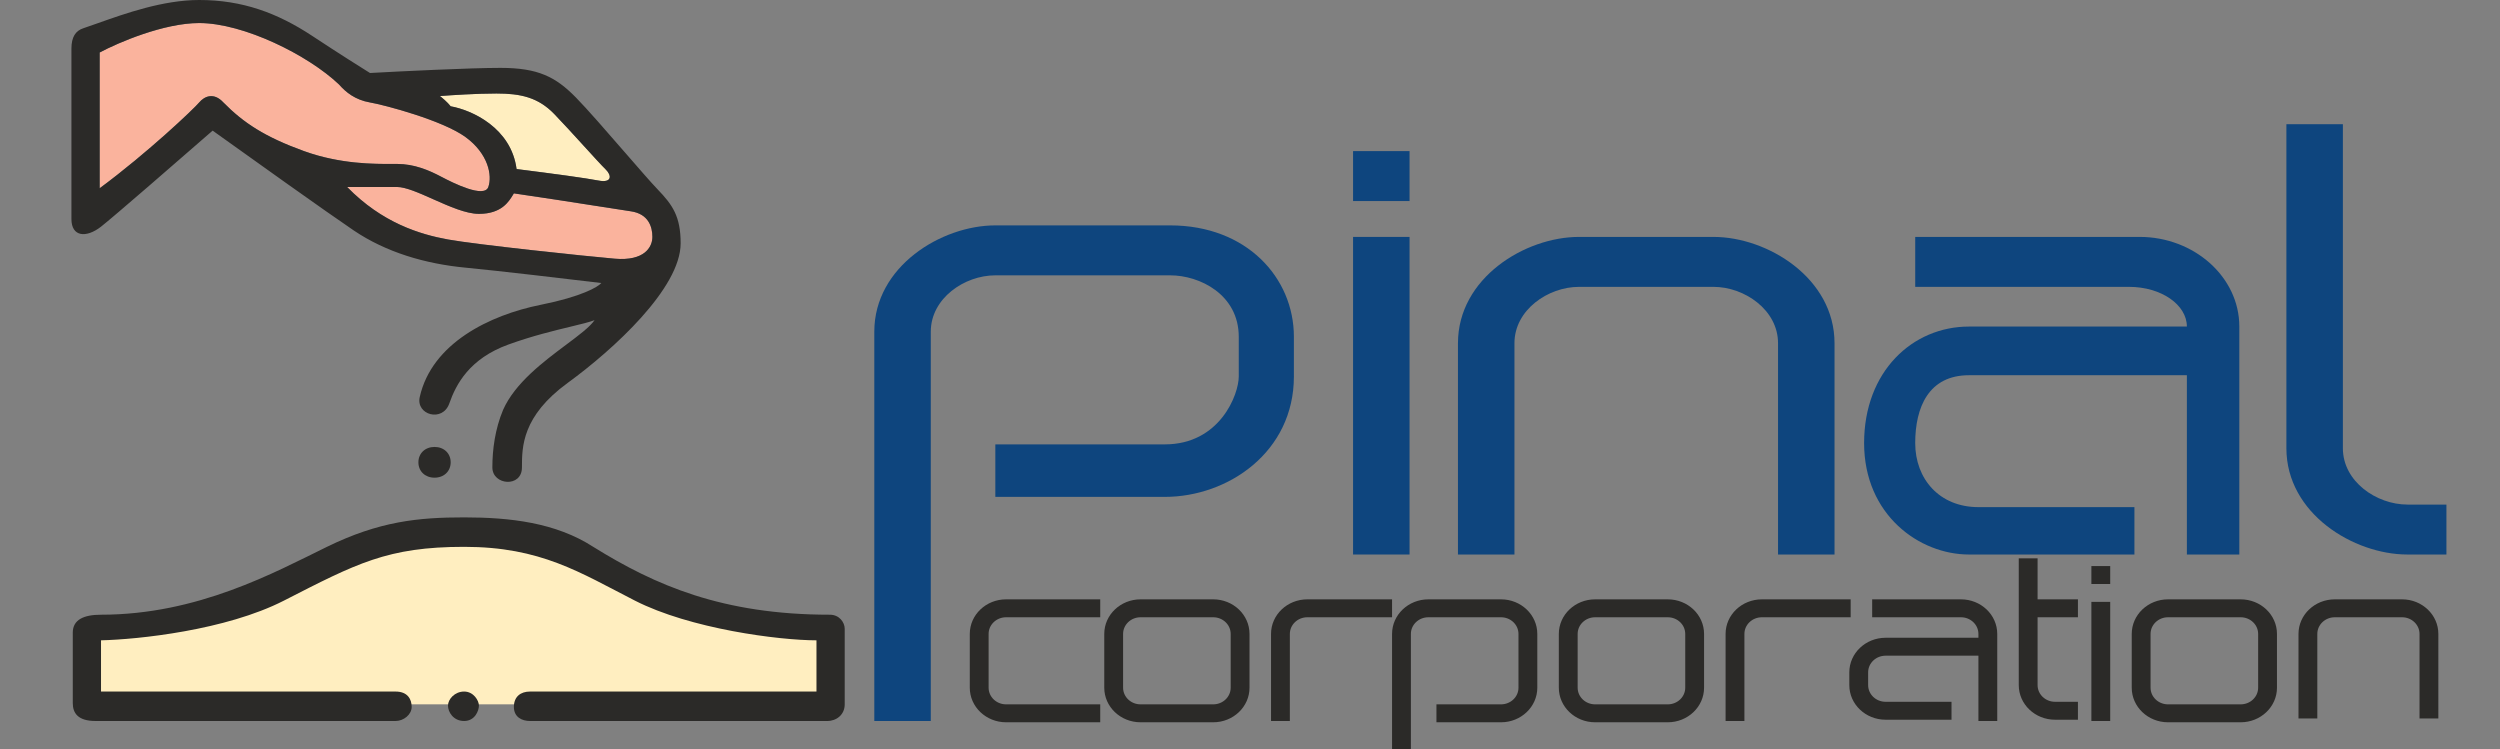 <svg xmlns="http://www.w3.org/2000/svg" width="911" height="273" viewBox="0 0 911 273" fill="none"><rect x="0" y="0" width="911" height="273" fill="#808080" stroke="none"/><path d="M126.488 68.134H144.62C151.481 68.134 165.693 77.934 174.514 77.934C183.335 77.934 185.785 72.8 187.256 70.467C203.428 72.8 223.52 76.067 229.891 77C236.262 77.934 237.732 82.6 237.732 86.334C237.732 90.067 234.792 95.2 224.01 94.267C213.229 93.334 173.534 89.134 163.243 87.267C152.951 85.4 139.23 81.2 126.488 68.134Z" fill="#FAB39D"></path><path d="M36.316 68.6V19.134C43.014 15.556 59.643 8.4 72.581 8.4C88.753 8.4 112.276 20.067 123.548 30.8C125.998 33.6 129.428 36.4 134.819 37.334C140.21 38.267 161.282 43.867 169.613 49.934C177.944 56 179.415 63.934 177.944 68.134C176.474 72.334 165.203 66.734 160.792 64.4C156.382 62.067 150.991 59.734 144.62 59.734C138.249 59.734 125.018 60.2 110.806 55.067C96.594 49.934 88.753 44.8 81.402 37.334C77.972 33.6 74.541 35 72.581 37.334C70.621 39.667 53.959 55.534 36.316 68.6Z" fill="#FAB39D"></path><path d="M160.309 34.998C161.126 35.62 163.054 37.238 164.23 38.731C172.071 40.131 186.283 46.664 188.243 61.598C202.945 63.465 213.236 64.865 218.137 65.798C223.037 66.731 223.037 63.931 220.587 61.598C218.137 59.264 207.845 47.598 201.965 41.531C196.084 35.465 189.713 34.065 180.892 34.065C173.835 34.065 164.23 34.687 160.309 34.998Z" fill="#FFEEC0"></path><path d="M33.383 256.664H302.918V230.064C290.829 230.376 260.576 227.731 236.269 214.664C205.885 198.331 189.713 192.731 167.17 192.731C144.627 192.731 120.124 203.464 97.582 214.664C75.039 225.864 52.496 229.598 31.913 229.598C31.913 243.038 32.893 253.242 33.383 256.664Z" fill="#FFEEC0"></path><path d="M152.464 168.467C152.464 165.2 154.915 162.867 158.345 162.867C161.776 162.867 164.226 165.2 164.226 168.467C164.226 171.733 161.776 174.067 158.345 174.067C154.915 174.067 152.464 171.733 152.464 168.467Z" fill="#2B2A28"></path><path d="M150.014 257.6C150.014 260.4 147.074 262.733 144.133 262.733H34.849C28.479 262.733 26.518 259.933 26.518 256.2V230.533C26.518 225.867 30.439 224 36.81 224C72.094 224 100.028 208.6 119.14 199.267C138.253 189.933 152.464 188.533 169.127 188.533C185.789 188.533 202.451 190.4 216.173 199.267C238.715 213.267 263.219 224 302.423 224C305.854 224 307.814 226.8 307.814 229.133V256.667C307.814 260.4 304.874 262.733 301.443 262.733H193.14C190.199 262.733 187.259 261.333 187.259 257.6C187.259 253.867 189.709 252 193.14 252H297.523V233.333C283.801 233.333 251.457 229.133 231.364 218.867C211.272 208.6 197.06 199.267 169.127 199.267C141.193 199.267 129.922 205.333 103.458 218.867C82.287 229.693 50.205 233.022 36.81 233.333V252H144.133C148.544 252 150.014 254.8 150.014 257.6Z" fill="#2B2A28"></path><path d="M163.246 257.133C163.246 254.8 165.696 252 169.127 252C172.557 252 174.517 255.267 174.517 257.133C174.517 259 173.047 262.733 169.127 262.733C165.206 262.733 163.246 259.467 163.246 257.133Z" fill="#2B2A28"></path><path fill-rule="evenodd" clip-rule="evenodd" d="M26.028 79.8C26.028 86.333 31.419 86.8 36.81 82.6C41.122 79.24 65.723 57.867 77.485 47.6C90.717 57.089 119.532 77.653 128.941 84C140.703 91.933 154.915 96.133 169.617 97.533C181.378 98.653 207.515 101.733 219.113 103.133C217.969 104.533 211.958 108.08 197.06 111.067C178.438 114.8 157.365 125.067 152.954 144.667C151.484 151.2 161.286 154 163.736 147C166.186 140 171.087 130.667 185.299 125.533C193.999 122.391 201.965 120.472 207.959 119.029C211.756 118.114 214.762 117.391 216.663 116.667C214.883 119.208 210.908 122.18 206.238 125.671C198.044 131.797 187.708 139.524 183.338 149.333C180.398 156.333 179.418 163.8 179.418 170.333C179.418 176.867 190.199 177.8 190.199 170.333C190.199 162.867 190.199 151.667 206.861 139.533C223.523 127.4 248.027 105 248.027 88.667C248.027 78.867 245.086 74.667 239.696 69.067C237.333 66.613 232.712 61.291 227.647 55.457L227.646 55.456L227.645 55.455C221.153 47.978 213.931 39.661 209.802 35.467C202.451 28 196.08 24.733 182.358 24.733C171.381 24.733 146.094 25.978 134.822 26.6C132.045 24.889 123.943 19.787 113.749 13.067C101.008 4.667 88.266 0 72.584 0C59.463 0 45.656 4.901 35.755 8.414C33.823 9.1 32.039 9.733 30.439 10.267C27.498 11.2 26.028 13.533 26.028 17.733V79.8ZM36.32 19.133V68.6C53.962 55.533 70.624 39.667 72.584 37.333C74.544 35 77.975 33.6 81.405 37.333C88.756 44.8 96.597 49.933 110.809 55.067C124.001 59.832 136.349 59.772 143.148 59.738C143.674 59.736 144.166 59.733 144.623 59.733C150.994 59.733 156.385 62.067 160.795 64.4C165.206 66.733 176.477 72.333 177.948 68.133C179.418 63.933 177.948 56 169.617 49.933C161.286 43.867 140.213 38.267 134.822 37.333C129.431 36.4 126.001 33.6 123.551 30.8C112.279 20.067 88.756 8.4 72.584 8.4C59.647 8.4 43.017 15.556 36.32 19.133ZM126.491 68.133H144.623C147.839 68.133 152.668 70.285 157.801 72.573C163.62 75.166 169.83 77.933 174.517 77.933C182.714 77.933 185.41 73.501 186.93 71.001C187.046 70.811 187.155 70.632 187.259 70.467C197.563 71.953 209.459 73.819 218.383 75.219C223.465 76.016 227.583 76.661 229.894 77C236.265 77.933 237.735 82.6 237.735 86.333C237.735 90.067 234.795 95.2 224.014 94.267C213.232 93.333 173.537 89.133 163.246 87.267C152.954 85.4 139.233 81.2 126.491 68.133ZM164.226 38.733C163.05 37.24 161.122 35.622 160.305 35C164.226 34.689 173.831 34.067 180.888 34.067C189.709 34.067 196.08 35.467 201.961 41.533C204.964 44.631 209.117 49.19 212.789 53.22C216.308 57.082 219.384 60.458 220.583 61.6C223.033 63.933 223.033 66.733 218.133 65.8C213.232 64.867 202.941 63.467 188.239 61.6C186.279 46.667 172.067 40.133 164.226 38.733Z" fill="#2B2A28"></path><path d="M318.596 262.731H339.178V120.865C339.178 108.731 351.43 100.331 362.701 100.331H426.409C437.191 100.331 451.403 107.331 451.403 122.731V137.198C451.403 143.731 444.542 161.931 424.449 161.931H362.701V181.065H424.449C447.482 181.065 471.495 164.731 471.495 137.198V122.731C471.495 101.265 454.343 82.131 426.409 82.131H362.701C343.099 82.131 318.596 97.065 318.596 120.865V262.731Z" fill="#0E457E"></path><path d="M493.058 202.065H513.641V86.331H493.058V202.065Z" fill="#0E457E"></path><path d="M513.641 73.265H493.058V55.065H513.641V73.265Z" fill="#0E457E"></path><path d="M531.283 202.065H551.865V125.065C551.865 112.931 564.117 104.531 575.388 104.531H624.395C635.666 104.531 647.918 112.931 647.918 125.065V202.065H668.5V125.065C668.5 101.265 643.997 86.331 624.395 86.331H575.388C555.786 86.331 531.283 101.265 531.283 125.065V202.065Z" fill="#0E457E"></path><path d="M697.904 86.331V104.531H775.824C787.585 104.531 796.897 111.065 796.897 118.998H717.506C696.924 118.998 679.282 135.331 679.282 161.465C679.282 187.598 699.374 202.065 717.506 202.065H777.784V184.798H720.937C706.725 184.798 697.904 174.531 697.904 161.465C697.904 148.398 702.805 136.731 717.506 136.731H796.897V202.065H816.009V118.998C816.009 100.798 799.347 86.331 779.744 86.331H697.904Z" fill="#0E457E"></path><path d="M833.161 45.265H853.744V163.331C853.744 175.465 865.995 183.865 877.267 183.865H891.479V202.065H877.267C857.664 202.065 833.161 187.131 833.161 163.331V45.265Z" fill="#0E457E"></path><path fill-rule="evenodd" clip-rule="evenodd" d="M875.304 218.399C882.612 218.399 888.536 224.04 888.536 230.999L888.536 261.799L881.675 261.799L881.675 230.999C881.675 227.649 878.823 224.932 875.304 224.932L850.801 224.932C847.283 224.932 844.431 227.649 844.431 230.999L844.431 261.799L837.57 261.799L837.57 230.999C837.57 224.04 843.494 218.399 850.801 218.399L875.304 218.399ZM822.868 230.999C822.868 227.649 820.015 224.932 816.497 224.932L790.034 224.932C786.515 224.932 783.663 227.649 783.663 230.999L783.663 250.599C783.663 253.95 786.515 256.666 790.034 256.666L816.497 256.666C820.015 256.666 822.868 253.95 822.868 250.599L822.868 230.999ZM816.497 218.399C823.805 218.399 829.729 224.04 829.729 230.999L829.729 250.599C829.729 257.558 823.805 263.199 816.497 263.199L790.034 263.199C782.726 263.199 776.802 257.558 776.802 250.599L776.802 230.999C776.802 224.04 782.726 218.399 790.034 218.399L816.497 218.399ZM768.961 206.266L768.961 212.799L762.1 212.799L762.1 206.266L768.961 206.266ZM762.1 262.732L762.1 219.332L768.961 219.332L768.961 262.732L762.1 262.732ZM742.498 218.399L742.498 203.466L735.637 203.466L735.637 249.666C735.637 256.625 741.561 262.266 748.868 262.266L757.199 262.266L757.199 255.732L748.868 255.732C745.35 255.732 742.498 253.016 742.498 249.666L742.498 224.932L757.199 224.932L757.199 218.399L742.498 218.399ZM720.935 230.999C720.935 227.649 718.082 224.932 714.564 224.932L682.22 224.932L682.22 218.399L714.564 218.399C721.872 218.399 727.796 224.04 727.796 230.999L727.796 262.732L720.935 262.732L720.935 238.932L687.12 238.932C683.602 238.932 680.75 241.649 680.75 244.999L680.75 249.666C680.75 253.016 683.602 255.732 687.12 255.732L711.134 255.732L711.134 262.266L687.12 262.266C679.813 262.266 673.889 256.625 673.889 249.666L673.889 244.999C673.889 238.04 679.813 232.399 687.12 232.399L720.935 232.399L720.935 230.999ZM674.379 224.932L642.035 224.932C638.516 224.932 635.664 227.649 635.664 230.999L635.664 262.732L628.803 262.732L628.803 230.999C628.803 224.04 634.727 218.399 642.035 218.399L674.379 218.399L674.379 224.932ZM614.101 230.999C614.101 227.649 611.249 224.932 607.73 224.932L581.267 224.932C577.748 224.932 574.896 227.649 574.896 230.999L574.896 250.599C574.896 253.95 577.748 256.666 581.267 256.666L607.73 256.666C611.249 256.666 614.101 253.95 614.101 250.599L614.101 230.999ZM607.73 218.399C615.038 218.399 620.962 224.04 620.962 230.999L620.962 250.599C620.962 257.558 615.038 263.199 607.73 263.199L581.267 263.199C573.959 263.199 568.035 257.558 568.035 250.599L568.035 230.999C568.035 224.04 573.959 218.399 581.267 218.399L607.73 218.399ZM553.333 230.999C553.333 227.649 550.481 224.932 546.963 224.932L520.499 224.932C516.981 224.932 514.128 227.649 514.128 230.999L514.128 272.999L507.268 272.999L507.268 230.999C507.268 224.04 513.192 218.399 520.499 218.399L546.963 218.399C554.27 218.399 560.194 224.04 560.194 230.999L560.194 250.599C560.194 257.558 554.27 263.199 546.963 263.199L523.44 263.199L523.44 256.666L546.963 256.666C550.481 256.666 553.333 253.95 553.333 250.599L553.333 230.999ZM507.268 224.932L476.394 224.932C472.875 224.932 470.023 227.649 470.023 230.999L470.023 262.732L463.162 262.732L463.162 230.999C463.162 224.04 469.086 218.399 476.394 218.399L507.268 218.399L507.268 224.932ZM448.46 230.999C448.46 227.649 445.608 224.932 442.089 224.932L415.626 224.932C412.107 224.932 409.255 227.649 409.255 230.999L409.255 250.599C409.255 253.95 412.107 256.666 415.626 256.666L442.089 256.666C445.608 256.666 448.46 253.95 448.46 250.599L448.46 230.999ZM442.089 218.399C449.397 218.399 455.321 224.04 455.321 230.999L455.321 250.599C455.321 257.558 449.397 263.199 442.089 263.199L415.626 263.199C408.318 263.199 402.394 257.558 402.394 250.599L402.394 230.999C402.394 224.04 408.318 218.399 415.626 218.399L442.089 218.399ZM400.924 224.932L366.62 224.932C363.101 224.932 360.249 227.649 360.249 230.999L360.249 250.599C360.249 253.95 363.101 256.666 366.62 256.666L400.924 256.666L400.924 263.199L366.62 263.199C359.312 263.199 353.388 257.558 353.388 250.599L353.388 230.999C353.388 224.04 359.312 218.399 366.62 218.399L400.924 218.399L400.924 224.932Z" fill="#2B2A28"></path></svg>